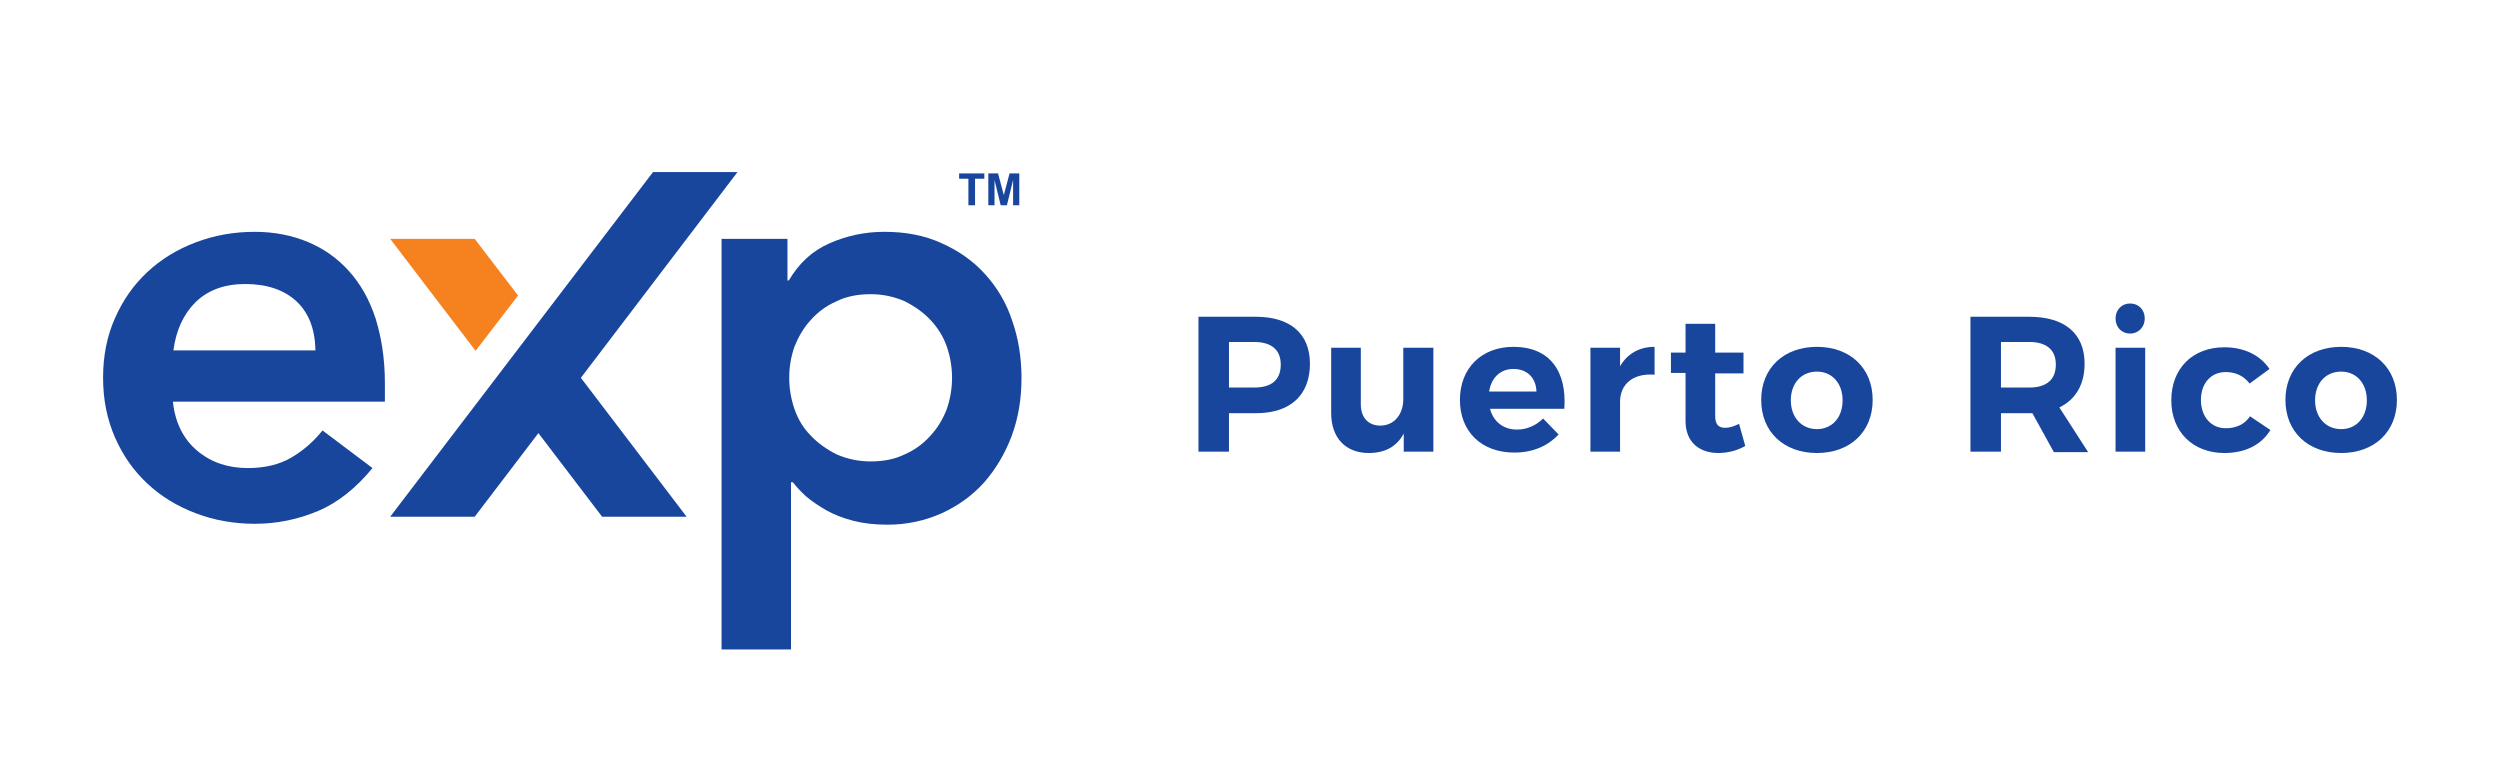 <?xml version="1.0" encoding="utf-8"?>
<!-- Generator: Adobe Illustrator 23.0.1, SVG Export Plug-In . SVG Version: 6.00 Build 0)  -->
<svg version="1.1" id="Layer_1" xmlns="http://www.w3.org/2000/svg" xmlns:xlink="http://www.w3.org/1999/xlink" x="0px" y="0px"
	 viewBox="0 0 565.1 174.1" style="enable-background:new 0 0 565.1 174.1;" xml:space="preserve">
<style type="text/css">
	.st0{fill:#19469D;}
	.st1{fill:#F5821F;}
</style>
<g>
	<path class="st0" d="M39.1,90.9c0.5,4.7,2.4,8.4,5.5,11c3.1,2.6,6.9,3.9,11.4,3.9c3.9,0,7.2-0.8,9.9-2.4c2.7-1.6,5-3.6,7-6.1
		l11.3,8.5c-3.7,4.5-7.8,7.8-12.3,9.7c-4.5,1.9-9.3,2.9-14.3,2.9c-4.7,0-9.2-0.8-13.4-2.4c-4.2-1.6-7.8-3.8-10.9-6.7
		c-3.1-2.9-5.5-6.3-7.3-10.4c-1.8-4.1-2.7-8.6-2.7-13.5c0-5,0.9-9.5,2.7-13.5c1.8-4.1,4.2-7.5,7.3-10.4c3.1-2.9,6.7-5.1,10.9-6.7
		c4.2-1.6,8.6-2.4,13.4-2.4c4.4,0,8.4,0.8,12,2.3c3.6,1.5,6.7,3.7,9.3,6.6c2.6,2.9,4.6,6.4,6,10.7C86.2,76.2,87,81,87,86.5v4.3H39.1
		z M71.3,79.1c-0.1-4.7-1.5-8.4-4.3-11c-2.8-2.6-6.7-3.9-11.6-3.9c-4.7,0-8.4,1.4-11.2,4.1c-2.7,2.7-4.4,6.3-5,10.9H71.3z"/>
	<path class="st0" d="M163.1,54H178v9.4h0.3c2.3-3.9,5.3-6.7,9.2-8.4c3.8-1.7,8-2.6,12.4-2.6c4.8,0,9.1,0.8,13,2.6
		c3.8,1.7,7.1,4,9.8,7c2.7,3,4.8,6.5,6.1,10.5c1.4,4,2.1,8.3,2.1,13c0,4.6-0.7,8.9-2.2,13c-1.5,4-3.6,7.5-6.2,10.5
		c-2.7,3-5.9,5.3-9.6,7c-3.8,1.7-7.9,2.6-12.3,2.6c-2.9,0-5.5-0.3-7.8-0.9c-2.3-0.6-4.3-1.4-6.1-2.4c-1.7-1-3.2-2-4.5-3.1
		c-1.2-1.1-2.2-2.2-3-3.2h-0.4v37.8h-15.7V54z M215.2,85.4c0-2.4-0.4-4.8-1.2-7.1c-0.8-2.3-2.1-4.3-3.7-6c-1.6-1.7-3.6-3.1-5.8-4.2
		c-2.3-1-4.8-1.6-7.7-1.6c-2.9,0-5.5,0.5-7.7,1.6c-2.3,1-4.2,2.4-5.8,4.2c-1.6,1.7-2.8,3.8-3.7,6c-0.8,2.3-1.2,4.6-1.2,7.1
		c0,2.4,0.4,4.8,1.2,7.1c0.8,2.3,2,4.3,3.7,6c1.6,1.7,3.6,3.1,5.8,4.2c2.3,1,4.8,1.6,7.7,1.6c2.9,0,5.5-0.5,7.7-1.6
		c2.3-1,4.2-2.4,5.8-4.2c1.6-1.7,2.8-3.7,3.7-6C214.8,90.2,215.2,87.8,215.2,85.4"/>
	<polygon class="st0" points="131.3,85.4 155.2,116.8 136.1,116.8 121.7,97.9 107.3,116.8 88.2,116.8 147.6,38.9 166.7,38.9 	"/>
	<polygon class="st1" points="107.3,54 88.2,54 107.5,79.3 117.1,66.8 	"/>
	<g>
		<path class="st0" d="M296.1,82.2c0,7.1-4.4,11.2-12.2,11.2h-6.1v8.7h-6.9V71.6h13C291.6,71.6,296.1,75.4,296.1,82.2z M289.5,82.4
			c0-3.4-2.2-5.1-6-5.1h-5.7v10.3h5.7C287.4,87.6,289.5,85.9,289.5,82.4z"/>
		<path class="st0" d="M324,78.6v23.5h-6.7V98c-1.6,3-4.3,4.4-7.9,4.4c-5.2,0-8.5-3.4-8.5-9V78.6h6.7v12.8c0,3,1.7,4.8,4.4,4.8
			c3.2,0,5.2-2.6,5.2-6V78.6H324z"/>
		<path class="st0" d="M353.6,92.4h-16.8c0.8,3,3.1,4.7,6.1,4.7c2.2,0,4.3-0.9,5.9-2.5l3.5,3.6c-2.4,2.6-5.8,4.1-10,4.1
			c-7.5,0-12.3-4.8-12.3-11.9c0-7.2,4.9-12,12.1-12C350.3,78.4,354.2,83.9,353.6,92.4z M347.3,88.5c-0.1-3.1-2.1-5.1-5.2-5.1
			c-3,0-5,2-5.5,5.1H347.3z"/>
		<path class="st0" d="M374,78.4v6.3c-4.8-0.4-7.8,2.1-7.8,6.1v11.3h-6.7V78.6h6.7v4.2C367.8,80,370.5,78.4,374,78.4z"/>
		<path class="st0" d="M394.5,100.8c-1.7,1-3.9,1.6-6.1,1.6c-4.2,0-7.4-2.4-7.4-7.2V84.3h-3.3v-4.6h3.3v-6.5h6.7v6.5h6.4v4.7h-6.4
			V94c0,2,0.8,2.7,2.3,2.7c0.9,0,1.9-0.3,3.1-0.9L394.5,100.8z"/>
		<path class="st0" d="M423.3,90.4c0,7.2-5.1,12-12.6,12c-7.5,0-12.6-4.8-12.6-12c0-7.2,5.1-12,12.6-12
			C418.2,78.4,423.3,83.2,423.3,90.4z M404.8,90.5c0,3.8,2.4,6.5,5.9,6.5c3.4,0,5.8-2.6,5.8-6.5s-2.4-6.5-5.8-6.5
			C407.2,84,404.8,86.6,404.8,90.5z"/>
		<path class="st0" d="M464.2,102.1l-4.8-8.7h-0.7h-6.4v8.7h-6.9V71.6h13.3c8,0,12.5,3.8,12.5,10.6c0,4.7-2,8.1-5.7,9.9l6.5,10.1
			H464.2z M452.3,87.6h6.4c3.8,0,6-1.7,6-5.2c0-3.4-2.2-5.1-6-5.1h-6.4V87.6z"/>
		<path class="st0" d="M484.9,78.6v23.5h-6.7V78.6H484.9z M484.8,72c0,1.9-1.4,3.4-3.3,3.4c-1.9,0-3.3-1.4-3.3-3.4
			c0-2,1.4-3.4,3.3-3.4C483.4,68.6,484.8,70,484.8,72z"/>
		<path class="st0" d="M503.1,84.1c-3.3,0-5.6,2.5-5.6,6.3c0,3.8,2.3,6.4,5.6,6.4c2.4,0,4.3-0.9,5.5-2.7l4.6,3.1
			c-2,3.3-5.6,5.2-10.4,5.2c-7.1,0-12-4.8-12-11.9c0-7.2,4.8-12,12-12c4.5,0,8.1,1.8,10.2,4.9l-4.5,3.3
			C507.2,85,505.4,84.1,503.1,84.1z"/>
		<path class="st0" d="M541.8,90.4c0,7.2-5.1,12-12.6,12c-7.5,0-12.6-4.8-12.6-12c0-7.2,5.1-12,12.6-12
			C536.7,78.4,541.8,83.2,541.8,90.4z M523.3,90.5c0,3.8,2.4,6.5,5.9,6.5c3.4,0,5.8-2.6,5.8-6.5s-2.4-6.5-5.8-6.5
			C525.7,84,523.3,86.6,523.3,90.5z"/>
	</g>
	<g>
		<path class="st0" d="M218.9,46.4v-6h-2.1v-1.2h5.7v1.2h-2.1v6H218.9z"/>
		<path class="st0" d="M223.4,46.4v-7.2h2.2l1.3,4.9l1.3-4.9h2.2v7.2H229v-5.7l-1.4,5.7h-1.4l-1.4-5.7v5.7H223.4z"/>
	</g>
</g>
<g>
</g>
<g>
</g>
<g>
</g>
<g>
</g>
<g>
</g>
<g>
</g>
</svg>
